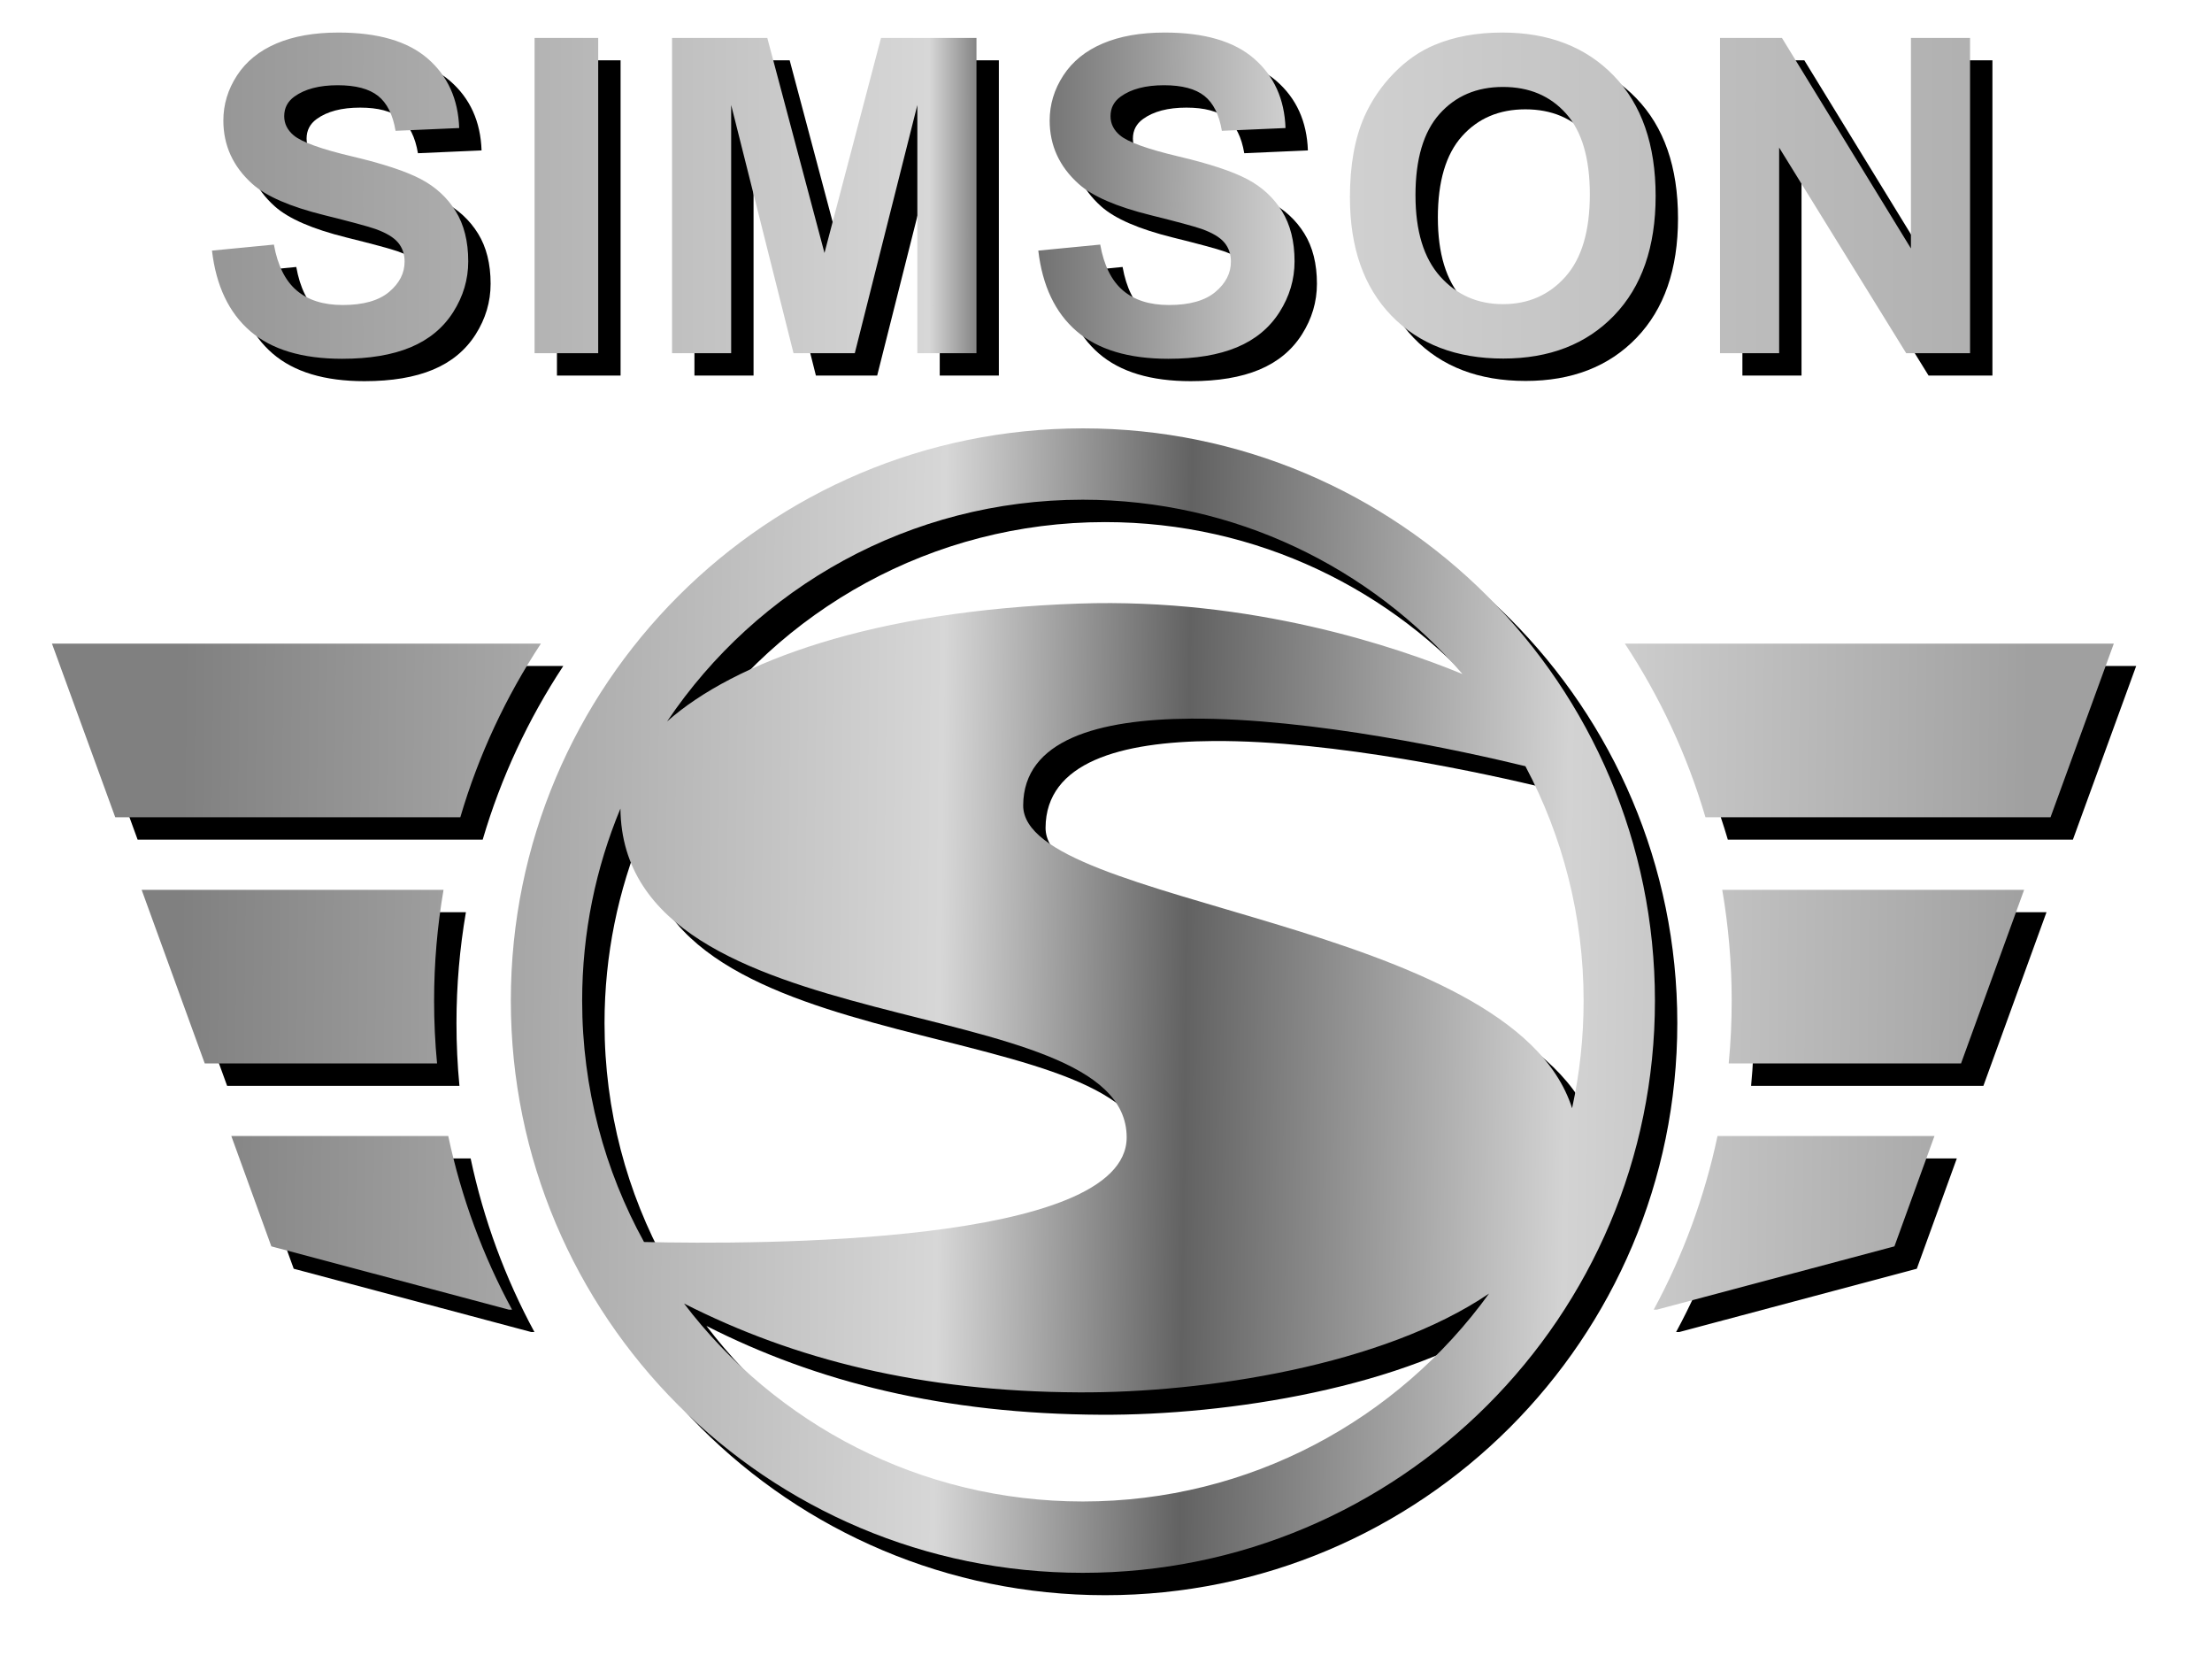 <?xml version="1.0" encoding="UTF-8" standalone="no"?>
<!-- Created with Inkscape (http://www.inkscape.org/) -->

<svg
   xmlns:dc="http://purl.org/dc/elements/1.1/"
   xmlns:cc="http://creativecommons.org/ns#"
   xmlns:rdf="http://www.w3.org/1999/02/22-rdf-syntax-ns#"
   xmlns:svg="http://www.w3.org/2000/svg"
   xmlns="http://www.w3.org/2000/svg"
   xmlns:xlink="http://www.w3.org/1999/xlink"
   xmlns:sodipodi="http://sodipodi.sourceforge.net/DTD/sodipodi-0.dtd"
   xmlns:inkscape="http://www.inkscape.org/namespaces/inkscape"
   width="642.587"
   height="485.314"
   id="svg4018"
   version="1.1"
   inkscape:version="0.48.0 r9654"
   sodipodi:docname="Neues Dokument 6">
  <defs
     id="defs4020">
    <filter
       color-interpolation-filters="sRGB"
       inkscape:collect="always"
       id="filter3940"
       x="-0.021"
       width="1.043"
       y="-0.115"
       height="1.23">
      <feGaussianBlur
         inkscape:collect="always"
         stdDeviation="3.158"
         id="feGaussianBlur3942" />
    </filter>
    <filter
       color-interpolation-filters="sRGB"
       inkscape:collect="always"
       id="filter3863">
      <feGaussianBlur
         inkscape:collect="always"
         stdDeviation="4.298"
         id="feGaussianBlur3865" />
    </filter>
    <linearGradient
       inkscape:collect="always"
       xlink:href="#linearGradient3835"
       id="linearGradient3957"
       gradientUnits="userSpaceOnUse"
       x1="716.179"
       y1="1029.283"
       x2="1046.326"
       y2="1033.079" />
    <linearGradient
       id="linearGradient3835">
      <stop
         style="stop-color:#808080;stop-opacity:1;"
         offset="0"
         id="stop3837" />
      <stop
         id="stop3851"
         offset="0.412"
         style="stop-color:#d7d7d7;stop-opacity:1;" />
      <stop
         id="stop3847"
         offset="0.545"
         style="stop-color:#626262;stop-opacity:1;" />
      <stop
         id="stop3845"
         offset="0.751"
         style="stop-color:#d3d3d3;stop-opacity:1;" />
      <stop
         style="stop-color:#a0a0a0;stop-opacity:1;"
         offset="1"
         id="stop3839" />
    </linearGradient>
    <linearGradient
       inkscape:collect="always"
       xlink:href="#linearGradient3835"
       id="linearGradient3961"
       gradientUnits="userSpaceOnUse"
       x1="311.342"
       y1="665.314"
       x2="666.472"
       y2="665.314" />
    <linearGradient
       id="linearGradient3985">
      <stop
         style="stop-color:#808080;stop-opacity:1;"
         offset="0"
         id="stop3987" />
      <stop
         id="stop3989"
         offset="0.412"
         style="stop-color:#d7d7d7;stop-opacity:1;" />
      <stop
         id="stop3991"
         offset="0.545"
         style="stop-color:#626262;stop-opacity:1;" />
      <stop
         id="stop3993"
         offset="0.751"
         style="stop-color:#d3d3d3;stop-opacity:1;" />
      <stop
         style="stop-color:#a0a0a0;stop-opacity:1;"
         offset="1"
         id="stop3995" />
    </linearGradient>
    <linearGradient
       inkscape:collect="always"
       xlink:href="#linearGradient3920"
       id="linearGradient3959"
       gradientUnits="userSpaceOnUse"
       x1="263.066"
       y1="673.897"
       x2="731.913"
       y2="673.897" />
    <linearGradient
       id="linearGradient3920">
      <stop
         id="stop3922"
         offset="0"
         style="stop-color:#808080;stop-opacity:1;" />
      <stop
         style="stop-color:#d7d7d7;stop-opacity:1;"
         offset="0.412"
         id="stop3924" />
      <stop
         style="stop-color:#626262;stop-opacity:1;"
         offset="0.441"
         id="stop3926" />
      <stop
         style="stop-color:#d3d3d3;stop-opacity:1;"
         offset="0.57"
         id="stop3928" />
      <stop
         id="stop3930"
         offset="1"
         style="stop-color:#a0a0a0;stop-opacity:1;" />
    </linearGradient>
    <linearGradient
       y2="665.314"
       x2="666.472"
       y1="665.314"
       x1="311.342"
       gradientUnits="userSpaceOnUse"
       id="linearGradient4016"
       xlink:href="#linearGradient3835"
       inkscape:collect="always" />
  </defs>
  <sodipodi:namedview
     id="base"
     pagecolor="#ffffff"
     bordercolor="#666666"
     borderopacity="1.0"
     inkscape:pageopacity="0.0"
     inkscape:pageshadow="2"
     inkscape:zoom="1.142294"
     inkscape:cx="321.29343"
     inkscape:cy="242.6572"
     inkscape:document-units="px"
     inkscape:current-layer="layer1"
     showgrid="false"
     fit-margin-top="5"
     fit-margin-left="5"
     fit-margin-right="5"
     fit-margin-bottom="5"
     inkscape:window-width="1280"
     inkscape:window-height="1005"
     inkscape:window-x="-4"
     inkscape:window-y="-4"
     inkscape:window-maximized="1" />
  <g
     inkscape:label="Ebene 1"
     inkscape:groupmode="layer"
     id="layer1"
     transform="translate(-51.816,-295.419)">
    <g
       id="g3944"
       transform="matrix(1.625,0,0,1.625,-1059.863,-1097.374)">
      <g
         style="font-size:88.937px;font-style:normal;font-variant:normal;font-weight:bold;font-stretch:normal;text-align:start;line-height:100%;letter-spacing:2.89px;word-spacing:0px;writing-mode:lr-tb;text-anchor:start;fill:#000000;fill-opacity:1;stroke:none;filter:url(#filter3940);font-family:Arial;-inkscape-font-specification:Arial Bold"
         id="g3875"
         transform="matrix(0.885,0,0,0.885,450.468,307.269)">
        <path
           d="m 311.342,676.41 12.507,-1.216 c 0.753,4.198 2.28,7.281 4.581,9.25 2.302,1.969 5.407,2.953 9.315,2.953 4.14,1e-5 7.259,-0.876 9.358,-2.627 2.099,-1.752 3.148,-3.8 3.148,-6.145 -4e-5,-1.505 -0.442,-2.787 -1.325,-3.843 -0.883,-1.057 -2.425,-1.976 -4.625,-2.758 -1.505,-0.521 -4.936,-1.448 -10.292,-2.779 -6.89,-1.708 -11.725,-3.807 -14.504,-6.297 -3.908,-3.503 -5.863,-7.773 -5.863,-12.811 -10e-6,-3.242 0.919,-6.275 2.758,-9.098 1.838,-2.823 4.487,-4.972 7.947,-6.449 3.46,-1.476 7.636,-2.215 12.528,-2.215 7.99,6e-5 14.005,1.752 18.044,5.255 4.039,3.503 6.159,8.179 6.362,14.027 l -12.854,0.565 c -0.55,-3.271 -1.73,-5.624 -3.539,-7.057 -1.809,-1.433 -4.524,-2.15 -8.142,-2.15 -3.735,5e-5 -6.659,0.767 -8.772,2.302 -1.361,0.984 -2.041,2.302 -2.041,3.952 -2e-5,1.505 0.637,2.794 1.911,3.865 1.621,1.361 5.559,2.779 11.812,4.256 6.253,1.477 10.878,3.004 13.875,4.581 2.996,1.578 5.341,3.735 7.035,6.471 1.694,2.736 2.54,6.116 2.54,10.14 -6e-5,3.648 -1.013,7.064 -3.04,10.249 -2.027,3.185 -4.893,5.551 -8.598,7.1 -3.706,1.549 -8.323,2.323 -13.853,2.323 -8.048,0 -14.229,-1.86 -18.543,-5.58 -4.314,-3.72 -6.89,-9.141 -7.73,-16.263 z"
           style="fill:#000000;fill-opacity:1"
           id="path3877"
           inkscape:connector-curvature="0" />
        <path
           d="m 376.506,697.124 0,-63.663 12.854,0 0,63.663 z"
           style="fill:#000000;fill-opacity:1"
           id="path3879"
           inkscape:connector-curvature="0" />
        <path
           d="m 404.279,697.124 0,-63.663 19.238,0 11.551,43.426 11.421,-43.426 19.281,0 0,63.663 -11.942,0 0,-50.114 -12.637,50.114 -12.377,0 -12.594,-50.114 0,50.114 z"
           style="fill:#000000;fill-opacity:1"
           id="path3881"
           inkscape:connector-curvature="0" />
        <path
           d="m 478.258,676.41 12.507,-1.216 c 0.753,4.198 2.28,7.281 4.581,9.25 2.302,1.969 5.407,2.953 9.315,2.953 4.14,1e-5 7.259,-0.876 9.358,-2.627 2.099,-1.752 3.148,-3.8 3.148,-6.145 -4e-5,-1.505 -0.442,-2.787 -1.325,-3.843 -0.883,-1.057 -2.425,-1.976 -4.625,-2.758 -1.505,-0.521 -4.936,-1.448 -10.292,-2.779 -6.89,-1.708 -11.725,-3.807 -14.504,-6.297 -3.908,-3.503 -5.863,-7.773 -5.863,-12.811 -1e-5,-3.242 0.919,-6.275 2.758,-9.098 1.838,-2.823 4.487,-4.972 7.947,-6.449 3.46,-1.476 7.636,-2.215 12.528,-2.215 7.99,6e-5 14.005,1.752 18.044,5.255 4.039,3.503 6.159,8.179 6.362,14.027 l -12.854,0.565 c -0.55,-3.271 -1.73,-5.624 -3.539,-7.057 -1.809,-1.433 -4.524,-2.15 -8.142,-2.15 -3.735,5e-5 -6.659,0.767 -8.772,2.302 -1.361,0.984 -2.041,2.302 -2.041,3.952 -2e-5,1.505 0.637,2.794 1.911,3.865 1.621,1.361 5.559,2.779 11.812,4.256 6.253,1.477 10.878,3.004 13.875,4.581 2.996,1.578 5.341,3.735 7.035,6.471 1.694,2.736 2.54,6.116 2.54,10.14 -5e-5,3.648 -1.013,7.064 -3.04,10.249 -2.027,3.185 -4.893,5.551 -8.598,7.1 -3.706,1.549 -8.323,2.323 -13.853,2.323 -8.048,0 -14.229,-1.86 -18.543,-5.58 -4.314,-3.72 -6.89,-9.141 -7.73,-16.263 z"
           style="fill:#000000;fill-opacity:1"
           id="path3883"
           inkscape:connector-curvature="0" />
        <path
           d="m 541.206,665.683 c 0,-6.485 0.97,-11.928 2.91,-16.328 1.448,-3.242 3.423,-6.152 5.928,-8.729 2.504,-2.577 5.247,-4.487 8.229,-5.732 3.966,-1.679 8.54,-2.519 13.723,-2.519 9.38,6e-5 16.886,2.91 22.517,8.729 5.631,5.819 8.446,13.911 8.446,24.275 -7e-5,10.278 -2.794,18.319 -8.381,24.123 -5.588,5.805 -13.057,8.707 -22.408,8.707 -9.467,0 -16.994,-2.888 -22.582,-8.664 -5.588,-5.776 -8.381,-13.73 -8.381,-23.863 z m 13.245,-0.434 c -10e-6,7.209 1.665,12.673 4.994,16.393 3.329,3.72 7.556,5.58 12.68,5.58 5.124,10e-6 9.329,-1.846 12.615,-5.537 3.286,-3.691 4.929,-9.228 4.929,-16.611 -5e-5,-7.296 -1.6,-12.738 -4.799,-16.328 -3.199,-3.59 -7.448,-5.385 -12.746,-5.385 -5.298,5e-5 -9.568,1.817 -12.811,5.45 -3.243,3.633 -4.864,9.112 -4.864,16.437 z"
           style="fill:#000000;fill-opacity:1"
           id="path3885"
           inkscape:connector-curvature="0" />
        <path
           d="m 615.967,697.124 0,-63.663 12.507,0 26.056,42.514 0,-42.514 11.942,0 0,63.663 -12.898,0 -25.665,-41.516 0,41.516 z"
           style="fill:#000000;fill-opacity:1"
           id="path3887"
           inkscape:connector-curvature="0" />
      </g>
      <path
         id="path3853"
         style="fill:#000000;fill-opacity:1;stroke:none;filter:url(#filter3863)"
         d="m 1065.993,976.13 -11.312,31.031 -61.688,0 c -3.268,-11.124 -8.17,-21.567 -14.406,-31.031 l 87.406,0 z m -16.031,44 -11.281,31.031 -41.531,0 c 0.354,-3.691 0.531,-7.435 0.531,-11.219 0,-6.752 -0.581,-13.376 -1.688,-19.812 l 53.969,0 z m -16.031,44 -7.156,19.719 -42.469,11.312 -0.562,0 c 5.201,-9.602 9.075,-20.039 11.406,-31.031 l 38.781,0 z m -336.531,-88 11.312,31.031 61.688,0 c 3.268,-11.124 8.17,-21.567 14.406,-31.031 l -87.406,0 z m 16.031,44 11.281,31.031 41.531,0 c -0.354,-3.691 -0.531,-7.435 -0.531,-11.219 0,-6.752 0.581,-13.376 1.688,-19.812 l -53.969,0 z m 16.031,44 7.156,19.719 42.469,11.312 0.562,0 c -5.201,-9.602 -9.075,-20.039 -11.406,-31.031 l -38.781,0 z M 881.681,937.661 c -56.475,0 -102.25,45.807 -102.25,102.281 0,56.475 45.775,102.25 102.25,102.25 56.475,0 102.281,-45.775 102.281,-102.25 0,-56.475 -45.807,-102.281 -102.281,-102.281 z m 0,12.75 c 27.136,0 51.454,12.079 67.875,31.156 -11.798,-4.85 -37.671,-13.648 -68.562,-12.594 -36.92,1.26 -61.654,10.446 -73.625,21.062 16.07,-23.9 43.352,-39.625 74.312,-39.625 z m 19.344,39.125 c 21.709,-0.14 48.944,5.873 59.781,8.5 6.64,12.506 10.406,26.764 10.406,41.906 0,6.598 -0.707,13.027 -2.062,19.219 -10.782,-33.886 -98.21,-35.972 -98.125,-54.125 0.055,-11.68 13.369,-15.393 30,-15.5 z m -102,16.063 c 0.418,43.107 90.536,31.733 90.5,58.781 -0.026,19.265 -66.289,19.157 -86.281,18.688 -7.047,-12.791 -11.062,-27.488 -11.062,-43.125 0,-12.17 2.445,-23.765 6.844,-34.344 z m 155.281,86.688 c -16.263,22.51 -42.735,37.156 -72.625,37.156 -29.094,0 -54.935,-13.877 -71.281,-35.375 19.734,10.025 42.389,15.74 70.594,15.875 22.512,0.108 54.369,-4.801 73.312,-17.656 z"
         inkscape:connector-curvature="0" />
      <path
         inkscape:connector-curvature="0"
         d="m 1061.993,972.13 -11.312,31.031 -61.688,0 c -3.268,-11.124 -8.17,-21.567 -14.406,-31.031 l 87.406,0 z m -16.031,44 -11.281,31.031 -41.531,0 c 0.354,-3.691 0.531,-7.435 0.531,-11.219 0,-6.752 -0.581,-13.376 -1.688,-19.812 l 53.969,0 z m -16.031,44 -7.156,19.719 -42.469,11.312 -0.562,0 c 5.201,-9.602 9.075,-20.039 11.406,-31.031 l 38.781,0 z m -336.531,-88 11.312,31.031 61.688,0 c 3.268,-11.124 8.17,-21.567 14.406,-31.031 l -87.406,0 z m 16.031,44 11.281,31.031 41.531,0 c -0.354,-3.691 -0.531,-7.435 -0.531,-11.219 0,-6.752 0.581,-13.376 1.688,-19.812 l -53.969,0 z m 16.031,44 7.156,19.719 42.469,11.312 0.562,0 c -5.201,-9.602 -9.075,-20.039 -11.406,-31.031 l -38.781,0 z M 877.681,933.661 c -56.475,0 -102.25,45.807 -102.25,102.281 0,56.475 45.775,102.25 102.25,102.25 56.475,0 102.281,-45.775 102.281,-102.25 0,-56.475 -45.807,-102.281 -102.281,-102.281 z m 0,12.75 c 27.136,0 51.454,12.079 67.875,31.156 -11.798,-4.85 -37.671,-13.648 -68.562,-12.594 -36.92,1.26 -61.654,10.446 -73.625,21.062 16.07,-23.9 43.352,-39.625 74.312,-39.625 z m 19.344,39.125 c 21.709,-0.14 48.944,5.873 59.781,8.5 6.64,12.506 10.406,26.764 10.406,41.906 0,6.598 -0.707,13.027 -2.062,19.219 -10.782,-33.886 -98.21,-35.972 -98.125,-54.125 0.055,-11.68 13.369,-15.393 30,-15.5 z m -102,16.063 c 0.418,43.107 90.536,31.733 90.5,58.781 -0.026,19.265 -66.289,19.157 -86.281,18.688 -7.047,-12.791 -11.062,-27.488 -11.062,-43.125 0,-12.17 2.445,-23.765 6.844,-34.344 z m 155.281,86.688 c -16.263,22.51 -42.735,37.156 -72.625,37.156 -29.094,0 -54.935,-13.877 -71.281,-35.375 19.734,10.025 42.389,15.74 70.594,15.875 22.512,0.108 54.369,-4.801 73.312,-17.656 z"
         style="fill:url(#linearGradient3957);fill-opacity:1;stroke:none"
         id="path3815" />
      <g
         transform="matrix(0.885,0,0,0.885,446.468,303.269)"
         id="text3818"
         style="font-size:88.937px;font-style:normal;font-variant:normal;font-weight:bold;font-stretch:normal;text-align:start;line-height:100%;letter-spacing:2.89px;word-spacing:0px;writing-mode:lr-tb;text-anchor:start;fill:url(#linearGradient4016);fill-opacity:1;stroke:none;font-family:Arial;-inkscape-font-specification:Arial Bold">
        <path
           d="m 615.967,697.124 0,-63.663 12.507,0 26.056,42.514 0,-42.514 11.942,0 0,63.663 -12.898,0 -25.665,-41.516 0,41.516 z m -74.761,-31.441 c 0,-6.485 0.97,-11.928 2.91,-16.328 1.448,-3.242 3.423,-6.152 5.928,-8.729 2.504,-2.577 5.247,-4.487 8.229,-5.732 3.966,-1.679 8.54,-2.519 13.723,-2.519 9.38,6e-5 16.886,2.91 22.517,8.729 5.631,5.819 8.446,13.911 8.446,24.275 -7e-5,10.278 -2.794,18.319 -8.381,24.123 -5.588,5.805 -13.057,8.707 -22.408,8.707 -9.467,0 -16.994,-2.888 -22.582,-8.664 -5.588,-5.776 -8.381,-13.73 -8.381,-23.863 z m 13.245,-0.434 c -10e-6,7.209 1.665,12.673 4.994,16.393 3.329,3.72 7.556,5.58 12.68,5.58 5.124,10e-6 9.329,-1.846 12.615,-5.537 3.286,-3.691 4.929,-9.228 4.929,-16.611 -5e-5,-7.296 -1.6,-12.738 -4.799,-16.328 -3.199,-3.59 -7.448,-5.385 -12.746,-5.385 -5.298,5e-5 -9.568,1.817 -12.811,5.45 -3.243,3.633 -4.864,9.112 -4.864,16.437 z m -76.194,11.161 12.507,-1.216 c 0.753,4.198 2.28,7.281 4.581,9.25 2.302,1.969 5.407,2.953 9.315,2.953 4.14,1e-5 7.259,-0.876 9.358,-2.627 2.099,-1.752 3.148,-3.8 3.148,-6.145 -4e-5,-1.505 -0.442,-2.787 -1.325,-3.843 -0.883,-1.057 -2.425,-1.976 -4.625,-2.758 -1.505,-0.521 -4.936,-1.448 -10.292,-2.779 -6.89,-1.708 -11.725,-3.807 -14.504,-6.297 -3.908,-3.503 -5.863,-7.773 -5.863,-12.811 -1e-5,-3.242 0.919,-6.275 2.758,-9.098 1.838,-2.823 4.487,-4.972 7.947,-6.449 3.46,-1.476 7.636,-2.215 12.528,-2.215 7.99,6e-5 14.005,1.752 18.044,5.255 4.039,3.503 6.159,8.179 6.362,14.027 l -12.854,0.565 c -0.55,-3.271 -1.73,-5.624 -3.539,-7.057 -1.809,-1.433 -4.524,-2.15 -8.142,-2.15 -3.735,5e-5 -6.659,0.767 -8.772,2.302 -1.361,0.984 -2.041,2.302 -2.041,3.952 -2e-5,1.505 0.637,2.794 1.911,3.865 1.621,1.361 5.559,2.779 11.812,4.256 6.253,1.477 10.878,3.004 13.875,4.581 2.996,1.578 5.341,3.735 7.035,6.471 1.694,2.736 2.54,6.116 2.54,10.14 -5e-5,3.648 -1.013,7.064 -3.04,10.249 -2.027,3.185 -4.893,5.551 -8.598,7.1 -3.706,1.549 -8.323,2.323 -13.853,2.323 -8.048,0 -14.229,-1.86 -18.543,-5.58 -4.314,-3.72 -6.89,-9.141 -7.73,-16.263 z m -73.979,20.714 0,-63.663 19.238,0 11.551,43.426 11.421,-43.426 19.281,0 0,63.663 -11.942,0 0,-50.114 -12.637,50.114 -12.377,0 -12.594,-50.114 0,50.114 z m -27.773,0 0,-63.663 12.854,0 0,63.663 z m -65.163,-20.714 12.507,-1.216 c 0.753,4.198 2.28,7.281 4.581,9.25 2.302,1.969 5.407,2.953 9.315,2.953 4.14,1e-5 7.259,-0.876 9.358,-2.627 2.099,-1.752 3.148,-3.8 3.148,-6.145 -4e-5,-1.505 -0.442,-2.787 -1.325,-3.843 -0.883,-1.057 -2.425,-1.976 -4.625,-2.758 -1.505,-0.521 -4.936,-1.448 -10.292,-2.779 -6.89,-1.708 -11.725,-3.807 -14.504,-6.297 -3.908,-3.503 -5.863,-7.773 -5.863,-12.811 -10e-6,-3.242 0.919,-6.275 2.758,-9.098 1.838,-2.823 4.487,-4.972 7.947,-6.449 3.46,-1.476 7.636,-2.215 12.528,-2.215 7.99,6e-5 14.005,1.752 18.044,5.255 4.039,3.503 6.159,8.179 6.362,14.027 l -12.854,0.565 c -0.55,-3.271 -1.73,-5.624 -3.539,-7.057 -1.809,-1.433 -4.524,-2.15 -8.142,-2.15 -3.735,5e-5 -6.659,0.767 -8.772,2.302 -1.361,0.984 -2.041,2.302 -2.041,3.952 -2e-5,1.505 0.637,2.794 1.911,3.865 1.621,1.361 5.559,2.779 11.812,4.256 6.253,1.477 10.878,3.004 13.875,4.581 2.996,1.578 5.341,3.735 7.035,6.471 1.694,2.736 2.54,6.116 2.54,10.14 -6e-5,3.648 -1.013,7.064 -3.04,10.249 -2.027,3.185 -4.893,5.551 -8.598,7.1 -3.706,1.549 -8.323,2.323 -13.853,2.323 -8.048,0 -14.229,-1.86 -18.543,-5.58 -4.314,-3.72 -6.89,-9.141 -7.73,-16.263 z"
           style="fill:url(#linearGradient3959);fill-opacity:1"
           id="path3833"
           inkscape:connector-curvature="0" />
      </g>
    </g>
  </g>
</svg>
